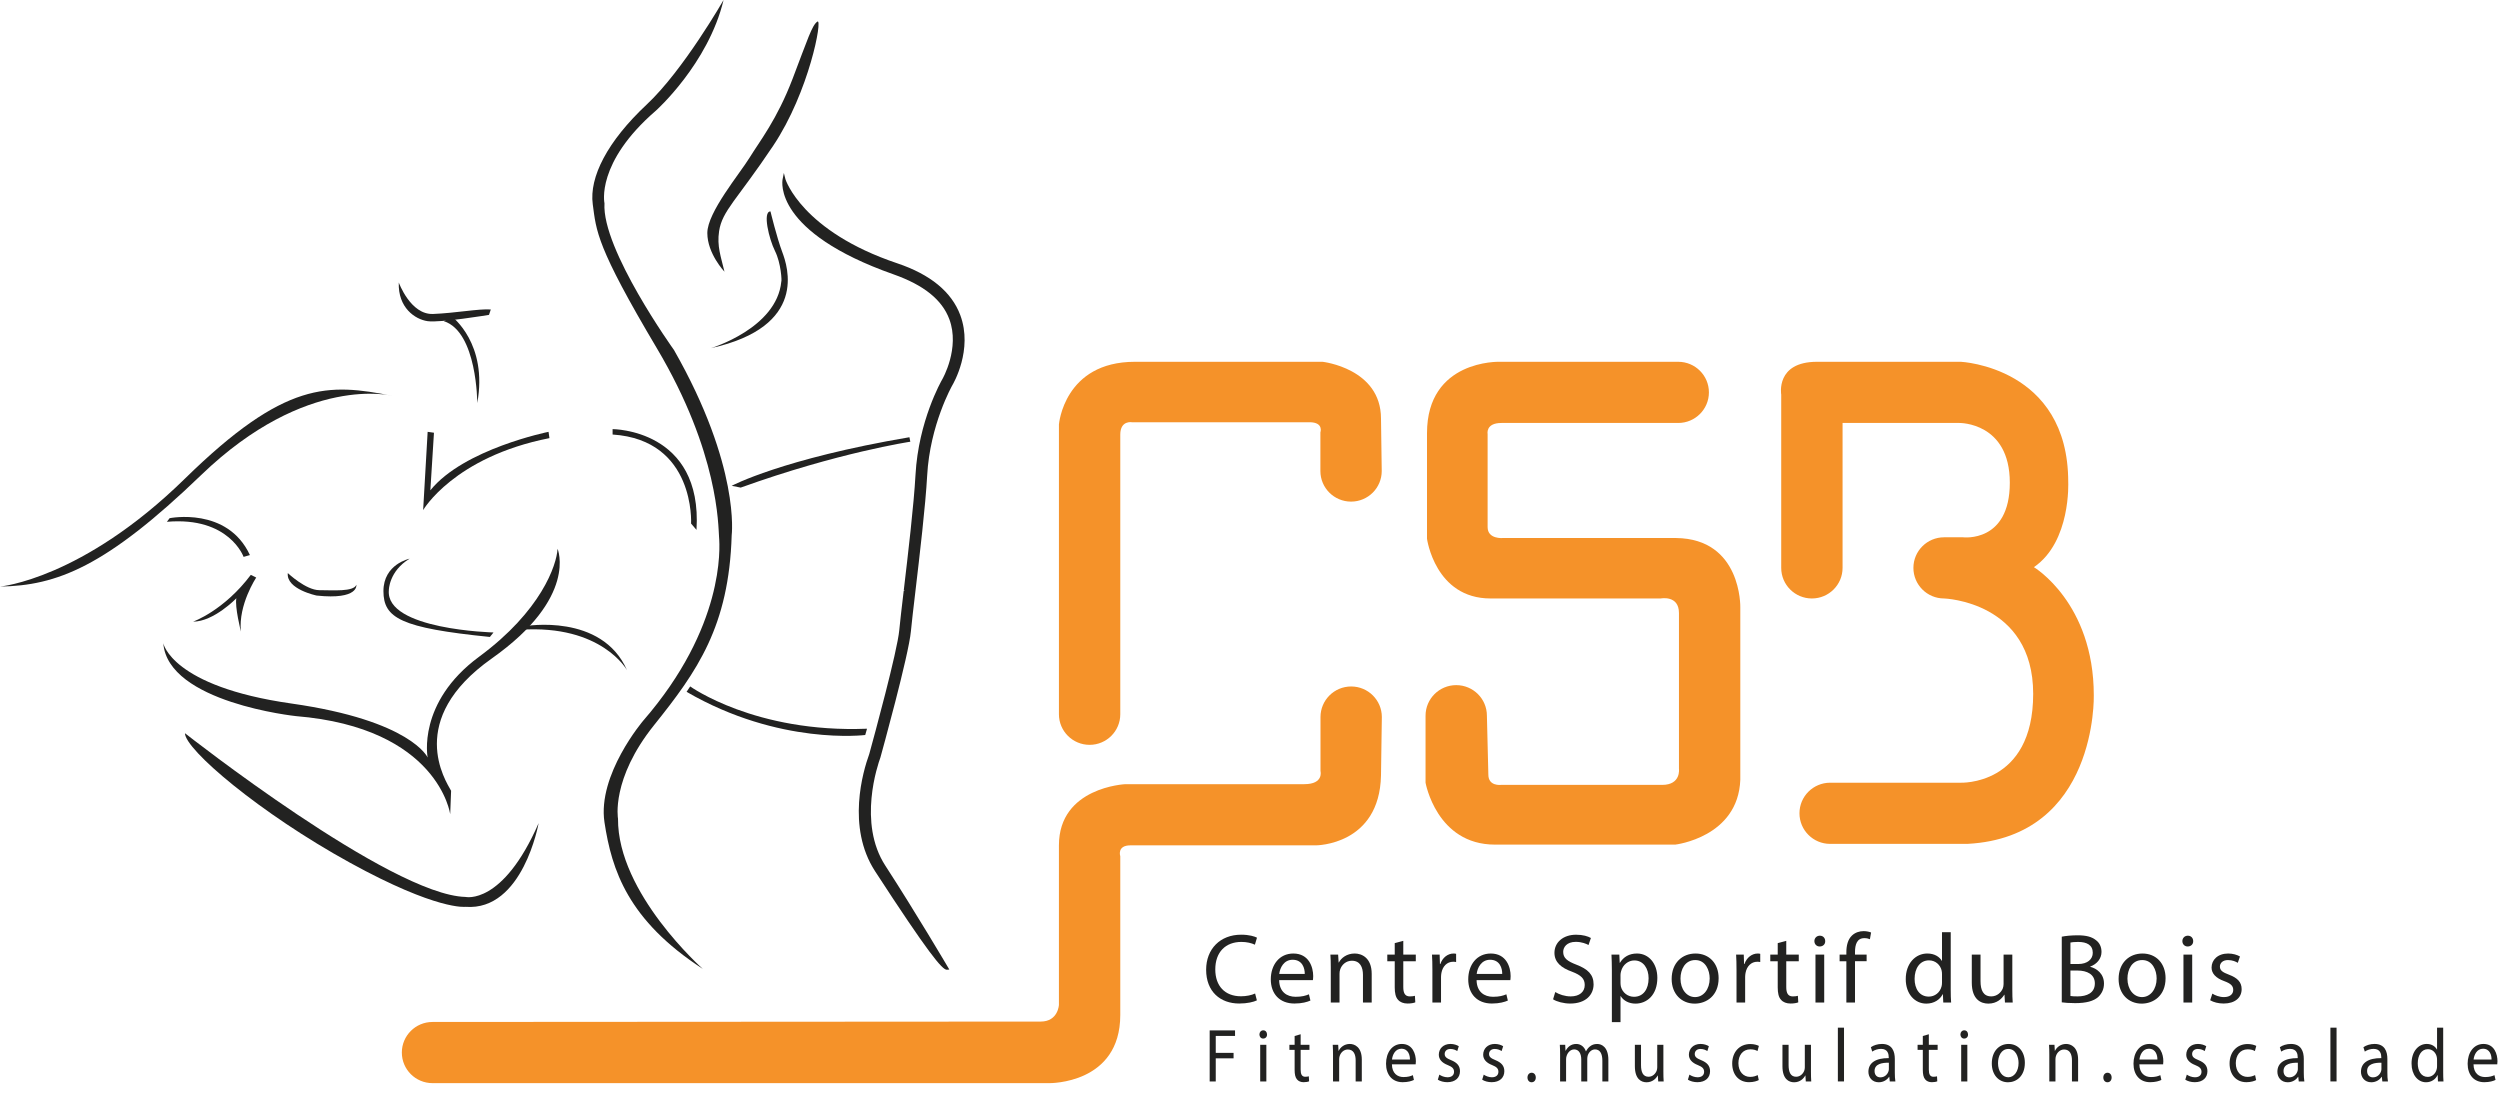 <?xml version="1.0" encoding="utf-8"?>
<!-- Generator: Adobe Illustrator 16.0.0, SVG Export Plug-In . SVG Version: 6.00 Build 0)  -->
<!DOCTYPE svg PUBLIC "-//W3C//DTD SVG 1.1//EN" "http://www.w3.org/Graphics/SVG/1.1/DTD/svg11.dtd">
<svg version="1.1" id="Calque_1" xmlns="http://www.w3.org/2000/svg" xmlns:xlink="http://www.w3.org/1999/xlink" x="0px" y="0px"
	 width="429.121px" height="188.878px" viewBox="0 0 429.121 188.878" enable-background="new 0 0 429.121 188.878"
	 xml:space="preserve">
<g>
	<path fill="#F59229" d="M237.191,123.082c0-2.899-2.357-5.25-5.266-5.25s-5.265,2.351-5.265,5.25v9.269c0,0,0.608,2.25-2.777,2.25
		h-30.712c0,0-11.408,0.5-11.408,10.5v27.375c0,0-0.125,2.875-3.134,2.875l-104.389,0.067c-2.908,0-5.265,2.352-5.265,5.25
		c0,2.899,2.357,5.25,5.265,5.25h105.894c0,0,12.159,0.183,12.159-11.692v-27.25c0,0-0.627-1.875,1.755-1.875h31.842
		c0,0,10.905,0,11.156-12L237.191,123.082z"/>
	<path fill="#F59229" d="M314.141,134.351c-2.906,0-5.265,2.35-5.265,5.25c0,2.898,2.356,5.25,5.265,5.25h23.567
		c22.354-1.186,21.688-25.5,21.688-25.5c0-15.875-10.279-22-10.279-22c6.393-4.375,5.891-14.625,5.891-14.625
		c0-19.75-18.427-20.625-18.427-20.625h-24.695c-7.146,0-6.143,5.625-6.143,5.625v29.75c0,2.898,2.356,5.25,5.265,5.25
		c2.909,0,5.266-2.352,5.266-5.25V72.601h20.058c0,0,8.649-0.125,8.649,10.25s-8.022,9.375-8.022,9.375h-3.259
		c-2.908,0-5.266,2.35-5.266,5.25c0,2.898,2.356,5.25,5.266,5.25c0,0,15.293,0.5,15.293,16.375s-12.535,15.25-12.535,15.25H314.141z
		"/>
	<path fill="#F59229" d="M255.225,122.851c0-2.9-2.357-5.25-5.267-5.25c-2.908,0-5.265,2.35-5.265,5.25v11.5
		c0,0,1.88,10.625,11.908,10.625h30.963c0,0,10.781-1.25,11.156-11.125v-29.625c0,0,0.252-11.75-11.031-11.875H257.98
		c0,0-2.633,0.25-2.633-1.875v-16c0,0-0.377-1.875,2.383-1.875h30.336c2.908,0,5.266-2.352,5.266-5.25c0-2.9-2.357-5.25-5.266-5.25
		h-30.713c0,0-12.41-0.375-12.41,12.25v18.125c0,0,1.38,10.25,10.906,10.25h29.209c0,0,3.133-0.625,3.133,2.5v26.75
		c0,0,0.377,2.75-2.883,2.75h-27.703c0,0-2.131,0.25-2.131-1.75L255.225,122.851z"/>
	<path fill="#F59229" d="M192.294,122.601c0,2.898-2.357,5.25-5.265,5.25c-2.908,0-5.265-2.352-5.265-5.25v-49.75
		c0,0,0.878-10.75,13.037-10.75h32.217c0,0,10.028,1.125,10.028,9.75l0.126,9c0,2.898-2.357,5.25-5.265,5.25
		c-2.908,0-5.265-2.352-5.265-5.25v-6.625c0,0,0.627-1.75-1.881-1.75H194.3c0,0-2.006-0.375-2.006,2.125V122.601z"/>
</g>
<g>
	<path fill="#222221" d="M215.741,171.71c-0.546,0.271-1.636,0.543-3.034,0.543c-3.238,0-5.675-2.039-5.675-5.795
		c0-3.588,2.437-6.019,6-6.019c1.432,0,2.335,0.306,2.727,0.511l-0.358,1.207c-0.563-0.273-1.363-0.478-2.317-0.478
		c-2.693,0-4.482,1.717-4.482,4.726c0,2.805,1.619,4.606,4.415,4.606c0.903,0,1.824-0.187,2.419-0.476L215.741,171.71z"/>
	<path fill="#222221" d="M219.563,168.242c0.033,2.023,1.328,2.855,2.828,2.855c1.074,0,1.723-0.188,2.284-0.426l0.257,1.072
		c-0.529,0.237-1.433,0.51-2.744,0.51c-2.541,0-4.058-1.666-4.058-4.147s1.466-4.437,3.869-4.437c2.692,0,3.409,2.361,3.409,3.875
		c0,0.307-0.034,0.545-0.051,0.697H219.563L219.563,168.242z M223.959,167.171c0.018-0.951-0.393-2.43-2.079-2.43
		c-1.517,0-2.182,1.393-2.301,2.43H223.959z"/>
	<path fill="#222221" d="M228.427,166.083c0-0.851-0.017-1.547-0.067-2.228h1.328l0.086,1.36h0.033
		c0.409-0.782,1.363-1.547,2.728-1.547c1.142,0,2.915,0.68,2.915,3.502v4.912h-1.5v-4.742c0-1.326-0.494-2.432-1.909-2.432
		c-0.988,0-1.755,0.696-2.011,1.529c-0.068,0.188-0.103,0.441-0.103,0.697v4.945h-1.5V166.083z"/>
	<path fill="#222221" d="M240.872,161.494v2.362h2.147v1.14h-2.147v4.438c0,1.02,0.29,1.598,1.125,1.598
		c0.392,0,0.683-0.051,0.869-0.103l0.067,1.122c-0.289,0.119-0.75,0.203-1.33,0.203c-0.699,0-1.261-0.221-1.619-0.629
		c-0.426-0.441-0.58-1.172-0.58-2.142v-4.487h-1.277v-1.14h1.277v-1.972L240.872,161.494z"/>
	<path fill="#222221" d="M245.867,166.423c0-0.969-0.018-1.801-0.068-2.566h1.313l0.051,1.615h0.068
		c0.375-1.104,1.277-1.803,2.283-1.803c0.172,0,0.291,0.018,0.426,0.052v1.411c-0.152-0.034-0.307-0.051-0.51-0.051
		c-1.058,0-1.808,0.799-2.012,1.92c-0.034,0.203-0.068,0.441-0.068,0.697v4.385h-1.482V166.423L245.867,166.423z"/>
	<path fill="#222221" d="M253.453,168.242c0.033,2.023,1.33,2.855,2.829,2.855c1.073,0,1.722-0.188,2.284-0.426l0.256,1.072
		c-0.528,0.237-1.432,0.51-2.744,0.51c-2.539,0-4.057-1.666-4.057-4.147s1.465-4.437,3.869-4.437c2.692,0,3.408,2.361,3.408,3.875
		c0,0.307-0.033,0.545-0.052,0.697H253.453L253.453,168.242z M257.852,167.171c0.018-0.951-0.393-2.43-2.08-2.43
		c-1.517,0-2.182,1.393-2.301,2.43H257.852z"/>
	<path fill="#222221" d="M266.956,170.283c0.665,0.407,1.637,0.747,2.659,0.747c1.517,0,2.402-0.799,2.402-1.954
		c0-1.07-0.613-1.684-2.164-2.277c-1.875-0.664-3.035-1.633-3.035-3.248c0-1.784,1.483-3.109,3.717-3.109
		c1.176,0,2.027,0.271,2.54,0.561l-0.409,1.207c-0.375-0.203-1.143-0.543-2.182-0.543c-1.568,0-2.166,0.935-2.166,1.717
		c0,1.07,0.699,1.598,2.285,2.209c1.942,0.748,2.932,1.684,2.932,3.365c0,1.769-1.313,3.299-4.021,3.299
		c-1.107,0-2.318-0.323-2.933-0.73L266.956,170.283z"/>
	<path fill="#222221" d="M276.674,166.542c0-1.055-0.033-1.903-0.068-2.687h1.348l0.068,1.411h0.033
		c0.613-1.003,1.586-1.598,2.932-1.598c1.994,0,3.494,1.683,3.494,4.182c0,2.958-1.807,4.419-3.75,4.419
		c-1.09,0-2.045-0.476-2.539-1.291h-0.033v4.47h-1.483L276.674,166.542L276.674,166.542z M278.157,168.735
		c0,0.222,0.032,0.425,0.067,0.612c0.272,1.035,1.176,1.75,2.25,1.75c1.584,0,2.506-1.291,2.506-3.18c0-1.647-0.869-3.06-2.455-3.06
		c-1.022,0-1.978,0.731-2.268,1.854c-0.051,0.187-0.102,0.406-0.102,0.611L278.157,168.735L278.157,168.735z"/>
	<path fill="#222221" d="M294.999,167.902c0,3.043-2.114,4.368-4.108,4.368c-2.231,0-3.953-1.632-3.953-4.231
		c0-2.754,1.807-4.369,4.09-4.369C293.396,163.669,294.999,165.387,294.999,167.902z M288.454,167.987
		c0,1.802,1.039,3.162,2.505,3.162c1.432,0,2.506-1.343,2.506-3.196c0-1.394-0.699-3.16-2.472-3.16S288.454,166.423,288.454,167.987
		z"/>
	<path fill="#222221" d="M298.068,166.423c0-0.969-0.017-1.801-0.067-2.566h1.313l0.052,1.615h0.067
		c0.375-1.104,1.277-1.803,2.283-1.803c0.172,0,0.29,0.018,0.426,0.052v1.411c-0.152-0.034-0.307-0.051-0.511-0.051
		c-1.057,0-1.807,0.799-2.012,1.92c-0.034,0.203-0.068,0.441-0.068,0.697v4.385h-1.481v-5.66H298.068z"/>
	<path fill="#222221" d="M306.609,161.494v2.362h2.147v1.14h-2.147v4.438c0,1.02,0.291,1.598,1.125,1.598
		c0.393,0,0.683-0.051,0.869-0.103l0.068,1.122c-0.29,0.119-0.75,0.203-1.329,0.203c-0.698,0-1.262-0.221-1.618-0.629
		c-0.428-0.441-0.58-1.172-0.58-2.142v-4.487h-1.278v-1.14h1.278v-1.972L306.609,161.494z"/>
	<path fill="#222221" d="M313.293,161.544c0.018,0.511-0.357,0.918-0.954,0.918c-0.528,0-0.903-0.407-0.903-0.918
		c0-0.525,0.394-0.935,0.938-0.935C312.936,160.61,313.293,161.019,313.293,161.544z M311.623,172.083v-8.228h1.5v8.228H311.623z"/>
	<path fill="#222221" d="M316.925,172.083v-7.088h-1.159v-1.14h1.159v-0.392c0-1.155,0.257-2.209,0.955-2.873
		c0.562-0.543,1.312-0.764,2.011-0.764c0.528,0,0.988,0.118,1.278,0.237l-0.204,1.155c-0.222-0.102-0.527-0.188-0.955-0.188
		c-1.277,0-1.602,1.122-1.602,2.381v0.44h1.994v1.14h-1.994v7.088h-1.483V172.083z"/>
	<path fill="#222221" d="M334.84,160.016v9.942c0,0.731,0.018,1.564,0.068,2.125h-1.348l-0.066-1.428h-0.034
		c-0.46,0.918-1.466,1.614-2.813,1.614c-1.994,0-3.527-1.683-3.527-4.181c-0.018-2.737,1.688-4.42,3.699-4.42
		c1.261,0,2.113,0.595,2.488,1.258h0.033v-4.912L334.84,160.016L334.84,160.016z M333.341,167.205c0-0.187-0.018-0.44-0.067-0.629
		c-0.223-0.951-1.041-1.732-2.166-1.732c-1.551,0-2.471,1.359-2.471,3.179c0,1.666,0.817,3.043,2.438,3.043
		c1.006,0,1.927-0.663,2.199-1.785c0.051-0.204,0.067-0.407,0.067-0.646V167.205z"/>
	<path fill="#222221" d="M345.411,169.839c0,0.852,0.017,1.6,0.067,2.244h-1.33l-0.084-1.342h-0.035
		c-0.393,0.662-1.262,1.528-2.728,1.528c-1.295,0-2.846-0.714-2.846-3.604v-4.811h1.5v4.557c0,1.563,0.478,2.617,1.841,2.617
		c1.005,0,1.704-0.697,1.977-1.359c0.086-0.221,0.138-0.492,0.138-0.766v-5.049h1.5V169.839L345.411,169.839z"/>
	<path fill="#222221" d="M353.902,160.78c0.647-0.136,1.671-0.237,2.709-0.237c1.484,0,2.438,0.254,3.154,0.832
		c0.596,0.442,0.955,1.123,0.955,2.022c0,1.104-0.734,2.074-1.943,2.517v0.033c1.091,0.271,2.369,1.174,2.369,2.873
		c0,0.986-0.393,1.732-0.973,2.295c-0.801,0.73-2.097,1.07-3.971,1.07c-1.023,0-1.807-0.066-2.303-0.137V160.78H353.902z
		 M355.386,165.472h1.347c1.567,0,2.488-0.816,2.488-1.922c0-1.342-1.021-1.869-2.521-1.869c-0.682,0-1.074,0.052-1.313,0.104
		V165.472z M355.386,170.962c0.29,0.051,0.716,0.067,1.244,0.067c1.534,0,2.948-0.562,2.948-2.228c0-1.563-1.346-2.209-2.967-2.209
		h-1.227L355.386,170.962L355.386,170.962z"/>
	<path fill="#222221" d="M371.717,167.902c0,3.043-2.113,4.368-4.107,4.368c-2.232,0-3.955-1.632-3.955-4.231
		c0-2.754,1.808-4.369,4.092-4.369C370.114,163.669,371.717,165.387,371.717,167.902z M365.172,167.987
		c0,1.802,1.039,3.162,2.505,3.162c1.433,0,2.507-1.343,2.507-3.196c0-1.394-0.699-3.16-2.473-3.16S365.172,166.423,365.172,167.987
		z"/>
	<path fill="#222221" d="M376.457,161.544c0.018,0.511-0.357,0.918-0.954,0.918c-0.528,0-0.903-0.407-0.903-0.918
		c0-0.525,0.394-0.935,0.938-0.935C376.1,160.61,376.457,161.019,376.457,161.544z M374.787,172.083v-8.228h1.5v8.228H374.787z"/>
	<path fill="#222221" d="M379.748,170.554c0.441,0.289,1.227,0.596,1.977,0.596c1.092,0,1.604-0.544,1.604-1.225
		c0-0.715-0.428-1.104-1.534-1.514c-1.481-0.525-2.183-1.343-2.183-2.328c0-1.326,1.074-2.414,2.848-2.414
		c0.835,0,1.566,0.238,2.027,0.511l-0.375,1.088c-0.323-0.204-0.92-0.476-1.688-0.476c-0.887,0-1.381,0.51-1.381,1.121
		c0,0.68,0.494,0.985,1.568,1.395c1.432,0.544,2.164,1.258,2.164,2.48c0,1.445-1.125,2.465-3.086,2.465
		c-0.902,0-1.737-0.221-2.316-0.561L379.748,170.554z"/>
</g>
<g>
	<path fill="#222221" d="M207.638,176.865h4.354v0.949h-3.31v2.912h3.058v0.938h-3.058v3.965h-1.043L207.638,176.865
		L207.638,176.865z"/>
	<path fill="#222221" d="M217.484,177.567c0.013,0.392-0.252,0.702-0.67,0.702c-0.373,0-0.637-0.313-0.637-0.702
		c0-0.401,0.276-0.715,0.66-0.715C217.232,176.853,217.484,177.166,217.484,177.567z M216.311,185.628v-6.293h1.056v6.293H216.311z"
		/>
	<path fill="#222221" d="M223.254,177.528v1.808h1.512v0.871h-1.512v3.394c0,0.78,0.204,1.224,0.792,1.224
		c0.276,0,0.479-0.039,0.611-0.078l0.048,0.856c-0.204,0.092-0.528,0.155-0.936,0.155c-0.492,0-0.889-0.168-1.141-0.479
		c-0.3-0.339-0.408-0.897-0.408-1.639v-3.433h-0.898v-0.871h0.898v-1.508L223.254,177.528z"/>
	<path fill="#222221" d="M228.809,181.039c0-0.649-0.013-1.184-0.049-1.703h0.936l0.061,1.041h0.023
		c0.289-0.6,0.959-1.185,1.92-1.185c0.803,0,2.051,0.521,2.051,2.679v3.758h-1.057v-3.627c0-1.016-0.348-1.859-1.342-1.859
		c-0.695,0-1.235,0.533-1.416,1.17c-0.047,0.145-0.072,0.338-0.072,0.533v3.783h-1.055V181.039z"/>
	<path fill="#222221" d="M238.919,182.689c0.024,1.548,0.937,2.186,1.991,2.186c0.755,0,1.211-0.145,1.607-0.326l0.18,0.82
		c-0.372,0.182-1.008,0.389-1.932,0.389c-1.787,0-2.854-1.273-2.854-3.172c0-1.897,1.031-3.394,2.723-3.394
		c1.895,0,2.399,1.808,2.399,2.966c0,0.232-0.024,0.416-0.036,0.531H238.919z M242.014,181.871c0.012-0.729-0.277-1.858-1.464-1.858
		c-1.067,0-1.534,1.065-1.618,1.858H242.014z"/>
	<path fill="#222221" d="M247.063,184.458c0.313,0.221,0.864,0.455,1.393,0.455c0.768,0,1.127-0.416,1.127-0.938
		c0-0.546-0.3-0.846-1.079-1.157c-1.043-0.401-1.535-1.026-1.535-1.78c0-1.015,0.755-1.847,2.003-1.847
		c0.588,0,1.104,0.183,1.428,0.392l-0.265,0.832c-0.228-0.156-0.647-0.365-1.187-0.365c-0.624,0-0.973,0.391-0.973,0.859
		c0,0.52,0.349,0.754,1.104,1.064c1.008,0.416,1.523,0.962,1.523,1.898c0,1.104-0.791,1.885-2.172,1.885
		c-0.635,0-1.223-0.17-1.631-0.43L247.063,184.458z"/>
	<path fill="#222221" d="M254.68,184.458c0.312,0.221,0.862,0.455,1.391,0.455c0.769,0,1.128-0.416,1.128-0.938
		c0-0.546-0.3-0.846-1.079-1.157c-1.044-0.401-1.535-1.026-1.535-1.78c0-1.015,0.756-1.847,2.003-1.847
		c0.588,0,1.104,0.183,1.427,0.392l-0.264,0.832c-0.229-0.156-0.646-0.365-1.188-0.365c-0.623,0-0.972,0.391-0.972,0.859
		c0,0.52,0.349,0.754,1.103,1.064c1.009,0.416,1.523,0.962,1.523,1.898c0,1.104-0.791,1.885-2.171,1.885
		c-0.636,0-1.223-0.17-1.631-0.43L254.68,184.458z"/>
	<path fill="#222221" d="M262.188,184.953c0-0.481,0.301-0.82,0.721-0.82c0.419,0,0.707,0.339,0.707,0.82
		c0,0.467-0.275,0.817-0.721,0.817C262.475,185.771,262.188,185.419,262.188,184.953z"/>
	<path fill="#222221" d="M267.789,181.039c0-0.649-0.014-1.184-0.049-1.703h0.924l0.048,1.015h0.036
		c0.324-0.599,0.863-1.157,1.822-1.157c0.791,0,1.392,0.521,1.644,1.262h0.024c0.18-0.352,0.406-0.623,0.646-0.818
		c0.348-0.286,0.731-0.442,1.283-0.442c0.768,0,1.907,0.546,1.907,2.729v3.705h-1.031v-3.563c0-1.209-0.407-1.938-1.26-1.938
		c-0.601,0-1.067,0.48-1.247,1.041c-0.049,0.156-0.084,0.363-0.084,0.572v3.887h-1.031v-3.771c0-1.001-0.408-1.729-1.212-1.729
		c-0.659,0-1.14,0.572-1.308,1.144c-0.061,0.169-0.084,0.364-0.084,0.56v3.797h-1.03L267.789,181.039L267.789,181.039z"/>
	<path fill="#222221" d="M285.516,183.912c0,0.649,0.012,1.223,0.049,1.717h-0.937l-0.062-1.027h-0.022
		c-0.276,0.508-0.888,1.17-1.919,1.17c-0.912,0-2.003-0.546-2.003-2.756v-3.68h1.055v3.483c0,1.196,0.337,2.003,1.296,2.003
		c0.707,0,1.199-0.533,1.391-1.039c0.062-0.17,0.098-0.377,0.098-0.586v-3.861h1.055V183.912L285.516,183.912z"/>
	<path fill="#222221" d="M289.989,184.458c0.312,0.221,0.862,0.455,1.392,0.455c0.768,0,1.127-0.416,1.127-0.938
		c0-0.546-0.3-0.846-1.078-1.157c-1.045-0.401-1.535-1.026-1.535-1.78c0-1.015,0.756-1.847,2.002-1.847
		c0.588,0,1.104,0.183,1.428,0.392l-0.264,0.832c-0.229-0.156-0.647-0.365-1.188-0.365c-0.623,0-0.972,0.391-0.972,0.859
		c0,0.52,0.349,0.754,1.104,1.064c1.008,0.416,1.523,0.962,1.523,1.898c0,1.104-0.791,1.885-2.172,1.885
		c-0.635,0-1.223-0.17-1.631-0.43L289.989,184.458z"/>
	<path fill="#222221" d="M301.889,185.394c-0.277,0.156-0.889,0.363-1.668,0.363c-1.752,0-2.891-1.286-2.891-3.211
		c0-1.938,1.223-3.34,3.118-3.34c0.622,0,1.175,0.168,1.463,0.323l-0.24,0.886c-0.251-0.156-0.647-0.299-1.223-0.299
		c-1.331,0-2.052,1.064-2.052,2.379c0,1.455,0.863,2.353,2.016,2.353c0.6,0,0.995-0.169,1.295-0.312L301.889,185.394z"/>
	<path fill="#222221" d="M310.848,183.912c0,0.649,0.012,1.223,0.049,1.717h-0.937l-0.062-1.027h-0.022
		c-0.276,0.508-0.888,1.17-1.919,1.17c-0.912,0-2.003-0.546-2.003-2.756v-3.68h1.055v3.483c0,1.196,0.336,2.003,1.296,2.003
		c0.707,0,1.199-0.533,1.391-1.039c0.062-0.17,0.098-0.377,0.098-0.586v-3.861h1.055V183.912L310.848,183.912z"/>
	<path fill="#222221" d="M315.466,176.397h1.056v9.229h-1.056V176.397z"/>
	<path fill="#222221" d="M324.377,185.628l-0.084-0.793h-0.036c-0.323,0.494-0.946,0.936-1.774,0.936
		c-1.176,0-1.774-0.896-1.774-1.807c0-1.521,1.247-2.354,3.49-2.34v-0.131c0-0.521-0.132-1.455-1.319-1.455
		c-0.54,0-1.104,0.182-1.512,0.467l-0.239-0.754c0.479-0.338,1.175-0.56,1.906-0.56c1.774,0,2.207,1.313,2.207,2.574v2.354
		c0,0.545,0.024,1.078,0.096,1.508H324.377L324.377,185.628z M324.221,182.417c-1.15-0.026-2.457,0.194-2.457,1.416
		c0,0.742,0.454,1.092,0.994,1.092c0.756,0,1.235-0.52,1.403-1.053c0.036-0.117,0.06-0.246,0.06-0.363V182.417z"/>
	<path fill="#222221" d="M331.081,177.528v1.808h1.512v0.871h-1.512v3.394c0,0.78,0.204,1.224,0.792,1.224
		c0.275,0,0.479-0.039,0.611-0.078l0.048,0.856c-0.203,0.092-0.527,0.155-0.937,0.155c-0.49,0-0.887-0.168-1.139-0.479
		c-0.3-0.339-0.408-0.897-0.408-1.639v-3.433h-0.898v-0.871h0.898v-1.508L331.081,177.528z"/>
	<path fill="#222221" d="M337.811,177.567c0.012,0.392-0.252,0.702-0.672,0.702c-0.371,0-0.637-0.313-0.637-0.702
		c0-0.401,0.275-0.715,0.66-0.715C337.559,176.853,337.811,177.166,337.811,177.567z M336.635,185.628v-6.293h1.055v6.293H336.635z"
		/>
	<path fill="#222221" d="M347.563,182.43c0,2.327-1.487,3.341-2.892,3.341c-1.571,0-2.782-1.248-2.782-3.236
		c0-2.105,1.271-3.342,2.879-3.342C346.434,179.192,347.563,180.505,347.563,182.43z M342.956,182.496
		c0,1.377,0.731,2.418,1.763,2.418c1.008,0,1.764-1.027,1.764-2.445c0-1.065-0.491-2.418-1.738-2.418
		C343.495,180.05,342.956,181.298,342.956,182.496z"/>
	<path fill="#222221" d="M351.76,181.039c0-0.649-0.013-1.184-0.049-1.703h0.936l0.062,1.041h0.022
		c0.289-0.6,0.961-1.185,1.92-1.185c0.804,0,2.051,0.521,2.051,2.679v3.758h-1.055v-3.627c0-1.016-0.349-1.859-1.344-1.859
		c-0.695,0-1.236,0.533-1.416,1.17c-0.048,0.145-0.072,0.338-0.072,0.533v3.783h-1.055V181.039L351.76,181.039z"/>
	<path fill="#222221" d="M361.031,184.953c0-0.481,0.3-0.82,0.72-0.82c0.419,0,0.707,0.339,0.707,0.82
		c0,0.467-0.274,0.817-0.72,0.817C361.318,185.771,361.031,185.419,361.031,184.953z"/>
	<path fill="#222221" d="M367.219,182.689c0.024,1.548,0.936,2.186,1.991,2.186c0.756,0,1.211-0.145,1.606-0.326l0.181,0.82
		c-0.372,0.182-1.009,0.389-1.931,0.389c-1.787,0-2.854-1.273-2.854-3.172c0-1.897,1.031-3.394,2.724-3.394
		c1.895,0,2.397,1.808,2.397,2.966c0,0.232-0.024,0.416-0.036,0.531H367.219z M370.313,181.871c0.013-0.729-0.275-1.858-1.463-1.858
		c-1.066,0-1.535,1.065-1.619,1.858H370.313z"/>
	<path fill="#222221" d="M375.363,184.458c0.312,0.221,0.863,0.455,1.392,0.455c0.769,0,1.127-0.416,1.127-0.938
		c0-0.546-0.3-0.846-1.079-1.157c-1.044-0.401-1.535-1.026-1.535-1.78c0-1.015,0.756-1.847,2.004-1.847
		c0.588,0,1.104,0.183,1.427,0.392l-0.265,0.832c-0.228-0.156-0.646-0.365-1.188-0.365c-0.623,0-0.971,0.391-0.971,0.859
		c0,0.52,0.348,0.754,1.103,1.064c1.008,0.416,1.522,0.962,1.522,1.898c0,1.104-0.791,1.885-2.17,1.885
		c-0.637,0-1.224-0.17-1.631-0.43L375.363,184.458z"/>
	<path fill="#222221" d="M387.262,185.394c-0.275,0.156-0.888,0.363-1.668,0.363c-1.751,0-2.89-1.286-2.89-3.211
		c0-1.938,1.223-3.34,3.118-3.34c0.623,0,1.175,0.168,1.463,0.323l-0.239,0.886c-0.252-0.156-0.647-0.299-1.224-0.299
		c-1.331,0-2.051,1.064-2.051,2.379c0,1.455,0.862,2.353,2.015,2.353c0.601,0,0.995-0.169,1.295-0.312L387.262,185.394z"/>
	<path fill="#222221" d="M394.578,185.628l-0.084-0.793h-0.036c-0.324,0.494-0.947,0.936-1.774,0.936
		c-1.176,0-1.774-0.896-1.774-1.807c0-1.521,1.247-2.354,3.489-2.34v-0.131c0-0.521-0.131-1.455-1.318-1.455
		c-0.54,0-1.104,0.182-1.512,0.467l-0.239-0.754c0.479-0.338,1.175-0.56,1.905-0.56c1.775,0,2.207,1.313,2.207,2.574v2.354
		c0,0.545,0.024,1.078,0.097,1.508H394.578L394.578,185.628z M394.422,182.417c-1.15-0.026-2.458,0.194-2.458,1.416
		c0,0.742,0.455,1.092,0.995,1.092c0.756,0,1.234-0.52,1.402-1.053c0.037-0.117,0.061-0.246,0.061-0.363V182.417z"/>
	<path fill="#222221" d="M400.012,176.397h1.055v9.229h-1.055V176.397z"/>
	<path fill="#222221" d="M408.923,185.628l-0.084-0.793h-0.036c-0.322,0.494-0.947,0.936-1.775,0.936
		c-1.174,0-1.773-0.896-1.773-1.807c0-1.521,1.247-2.354,3.49-2.34v-0.131c0-0.521-0.133-1.455-1.319-1.455
		c-0.54,0-1.104,0.182-1.512,0.467l-0.239-0.754c0.479-0.338,1.176-0.56,1.906-0.56c1.775,0,2.207,1.313,2.207,2.574v2.354
		c0,0.545,0.023,1.078,0.096,1.508H408.923L408.923,185.628z M408.768,182.417c-1.151-0.026-2.459,0.194-2.459,1.416
		c0,0.742,0.455,1.092,0.996,1.092c0.756,0,1.234-0.52,1.402-1.053c0.036-0.117,0.061-0.246,0.061-0.363V182.417z"/>
	<path fill="#222221" d="M419.369,176.397v7.604c0,0.56,0.012,1.197,0.048,1.625h-0.946l-0.049-1.092h-0.023
		c-0.323,0.702-1.031,1.234-1.979,1.234c-1.403,0-2.481-1.287-2.481-3.197c-0.014-2.094,1.188-3.381,2.603-3.381
		c0.888,0,1.487,0.455,1.751,0.962h0.023v-3.757L419.369,176.397L419.369,176.397z M418.313,181.896c0-0.143-0.012-0.338-0.047-0.48
		c-0.156-0.729-0.731-1.326-1.522-1.326c-1.093,0-1.739,1.041-1.739,2.432c0,1.273,0.575,2.327,1.715,2.327
		c0.708,0,1.355-0.507,1.547-1.365c0.036-0.155,0.049-0.312,0.049-0.493v-1.094H418.313z"/>
	<path fill="#222221" d="M424.575,182.689c0.023,1.548,0.936,2.186,1.991,2.186c0.756,0,1.211-0.145,1.606-0.326l0.18,0.82
		c-0.371,0.182-1.008,0.389-1.931,0.389c-1.787,0-2.854-1.273-2.854-3.172c0-1.897,1.03-3.394,2.723-3.394
		c1.895,0,2.398,1.808,2.398,2.966c0,0.232-0.024,0.416-0.036,0.531H424.575z M427.67,181.871c0.012-0.729-0.276-1.858-1.463-1.858
		c-1.067,0-1.535,1.065-1.619,1.858H427.67z"/>
</g>
<g>
	<path fill="#222221" d="M0,100.683c0,0,14.083-1.232,31.747-18.531C48.936,65.32,56.37,65.784,67.365,67.945
		c0,0-14.712-3.86-32.831,13.59C18.148,97.315,9.756,100.528,0,100.683"/>
	<path fill="#222221" d="M28.03,110.412c0,0,1.394,7.412,21.99,10.346c20.597,2.935,23.385,9.266,23.385,9.266
		s-1.859-9.419,8.827-17.295c10.685-7.875,13.318-15.751,13.473-18.53c0,0,3.562,8.338-11.305,18.838
		c-14.867,10.502-7.898,21.002-6.969,22.7l-0.155,4.015c0,0-2.013-14.823-26.481-16.832
		C50.795,122.919,28.804,120.604,28.03,110.412"/>
	<path fill="#222221" d="M31.747,125.854c0,0,35.309,27.796,48.162,28.104c0,0,6.371,1.49,12.544-12.664
		c0,0-2.686,15.125-12.544,14.361c0,0-4.821,0.682-19.822-7.564C44.544,139.544,31.747,128.634,31.747,125.854"/>
	<path fill="#222221" d="M29.114,88.946c0,0,9.911-2.007,13.783,6.331l-1.084,0.311c0,0-2.478-6.949-13.164-6.022L29.114,88.946z"/>
	<path fill="#222221" d="M49.401,98.367c0,0,3.097,2.934,5.42,2.934c2.323,0,5.885,0.31,6.35-0.928c0,0,0.464,2.627-6.814,1.854
		C54.357,102.228,49.091,101.146,49.401,98.367"/>
	<path fill="#222221" d="M70.308,95.896c0,0-4.491,0.928-4.491,5.561s2.942,6.33,18.274,7.875l0.619-0.771
		c0,0-18.583-0.464-17.964-7.258C66.746,101.3,66.746,98.058,70.308,95.896"/>
	<path fill="#222221" d="M90.13,107.478c0,0,13.163-2.316,17.499,7.566c0,0-4.336-7.877-18.273-6.948L90.13,107.478z"/>
	<path fill="#222221" d="M33.141,106.705c0,0,5.265-1.853,9.911-8.029l0.929,0.463c0,0-3.097,4.634-2.632,9.267
		c0,0-1.084-4.323-0.775-5.714C40.574,102.69,36.703,106.705,33.141,106.705"/>
	<path fill="#222221" d="M73.405,74.122l-0.774,13.436c0,0,5.265-9.111,21.68-12.354l-0.154-1.081c0,0-14.558,2.935-20.287,10.037
		l0.619-9.883L73.405,74.122z"/>
	<path fill="#222221" d="M105.151,74.586v-0.928c0,0,15.486,0,14.402,17.296l-0.929-1.08
		C118.625,89.874,119.398,75.513,105.151,74.586"/>
	<path fill="#222221" d="M68.449,48.488c0,0,2.013,5.56,5.885,5.405c3.871-0.155,7.898-0.927,9.911-0.772l-0.31,0.927
		c0,0-8.362,1.39-10.53,1.08C71.237,54.819,68.294,52.813,68.449,48.488"/>
	<path fill="#222221" d="M81.922,69.181c0,0,0-12.199-5.73-14.052l1.394-0.772C77.586,54.356,83.78,58.988,81.922,69.181"/>
	<path fill="#222221" d="M124.354,46.636c0,0-2.942-3.088-2.942-6.641c0-3.552,5.575-10.192,7.278-12.971
		c1.704-2.78,4.686-6.508,7.36-13.508c2.598-6.8,3.326-9.192,4.255-9.81c0.929-0.618-1.394,12.045-7.588,21.31
		c-6.195,9.265-8.755,11.142-9.286,14.667C123.044,42.251,123.735,44.011,124.354,46.636"/>
	<path fill="#222221" d="M132.252,36.289c0,0,1.084,4.479,2.013,6.949c0.929,2.471,4.491,12.817-12.234,16.522
		c0,0,11.305-3.396,12.079-11.427c0.107-0.023-0.033-3.149-1.084-5.25C132,41.029,130.858,36.289,132.252,36.289"/>
	<path fill="#222221" d="M125.593,83.388c0,0,8.672-4.633,30.508-8.339l0.155,0.771c0,0-12.389,1.854-29.114,7.876L125.593,83.388z"
		/>
	<path fill="#222221" d="M118.47,117.824c0,0,11.15,8.029,30.353,7.258l-0.31,1.08c0,0-14.712,1.854-30.662-7.412L118.47,117.824z"
		/>
	<path fill="#222221" d="M124.2,0c0,0-6.889,12.041-13.163,17.913c-6.807,6.37-9.911,12.508-9.292,17.141
		c0.619,4.633,0.589,7.193,10.995,24.707c10.686,17.985,10.531,30.575,10.686,32.429c0.155,1.853,0.929,15.442-13.009,31.502
		c0,0-7.898,9.267-6.659,17.45c1.239,8.184,4.027,16.832,16.88,25.17c0,0-14.651-12.966-14.557-25.788c0,0-1.239-6.794,6.195-16.062
		c7.433-9.264,12.853-16.984,13.318-32.582c0,0,1.524-11.781-9.911-31.811c0,0-12.408-17.276-11.925-25.171
		c0,0-1.548-6.949,8.827-15.905C112.584,18.994,121.566,10.964,124.2,0"/>
	<path fill="#222221" d="M162.531,166.205c-0.985,0.082-6.644-8.375-12.121-16.806c-5.445-8.38-1.122-19.419-0.973-19.862
		c0.036-0.138,4.809-17.375,5.171-21.343c0.121-1.325,0.404-3.728,0.763-6.769c0.735-6.234,1.743-14.773,2.024-19.905
		c0.503-9.18,4.398-15.996,4.563-16.281c0.036-0.063,3.143-5.397,1.227-10.536c-1.294-3.471-4.599-6.035-9.742-7.849
		c-20.622-7.274-18.867-16.024-18.867-16.024c0.021,0.082,2.928,9.085,19.347,14.603c5.628,1.891,9.22,4.838,10.676,8.761
		c2.161,5.817-1.199,11.562-1.343,11.804c-0.034,0.059-3.877,6.798-4.358,15.605c-0.284,5.179-1.295,13.746-2.033,20
		c-0.343,2.909-0.64,5.422-0.759,6.729c-0.374,4.101-5.033,20.928-5.231,21.645c-0.046,0.139-4.219,10.896,0.874,18.742
		C157.015,156.83,162.531,166.205,162.531,166.205"/>
	<path fill="#222221" d="M162.517,166.457c-0.795,0-3.194-2.879-12.318-16.922c-4.928-7.584-2.035-17.22-1.031-19.99l0.047-0.146
		c0.801-2.909,4.812-17.601,5.143-21.226c0.12-1.322,0.402-3.707,0.758-6.725l0.258-0.046l-0.249-0.026
		c0.734-6.228,1.74-14.752,2.02-19.87c0.506-9.238,4.429-16.105,4.596-16.394c0.032-0.053,3.069-5.335,1.209-10.323
		c-1.247-3.345-4.384-5.863-9.59-7.7c-20.59-7.263-19.103-15.943-19.029-16.309l0.218-1.087l0.271,1.075
		c0.024,0.081,2.854,8.939,19.183,14.426c5.704,1.916,9.348,4.914,10.832,8.91c2.205,5.938-1.217,11.774-1.364,12.02
		c-0.036,0.063-3.846,6.771-4.323,15.49c-0.284,5.188-1.296,13.759-2.034,20.017c-0.347,2.939-0.64,5.429-0.758,6.722
		c-0.377,4.126-5.041,20.972-5.24,21.688c-0.43,1.174-3.91,11.217,0.844,18.541c5.209,8.023,10.732,17.401,10.788,17.496
		l0.201,0.344L162.517,166.457z"/>
</g>
</svg>

